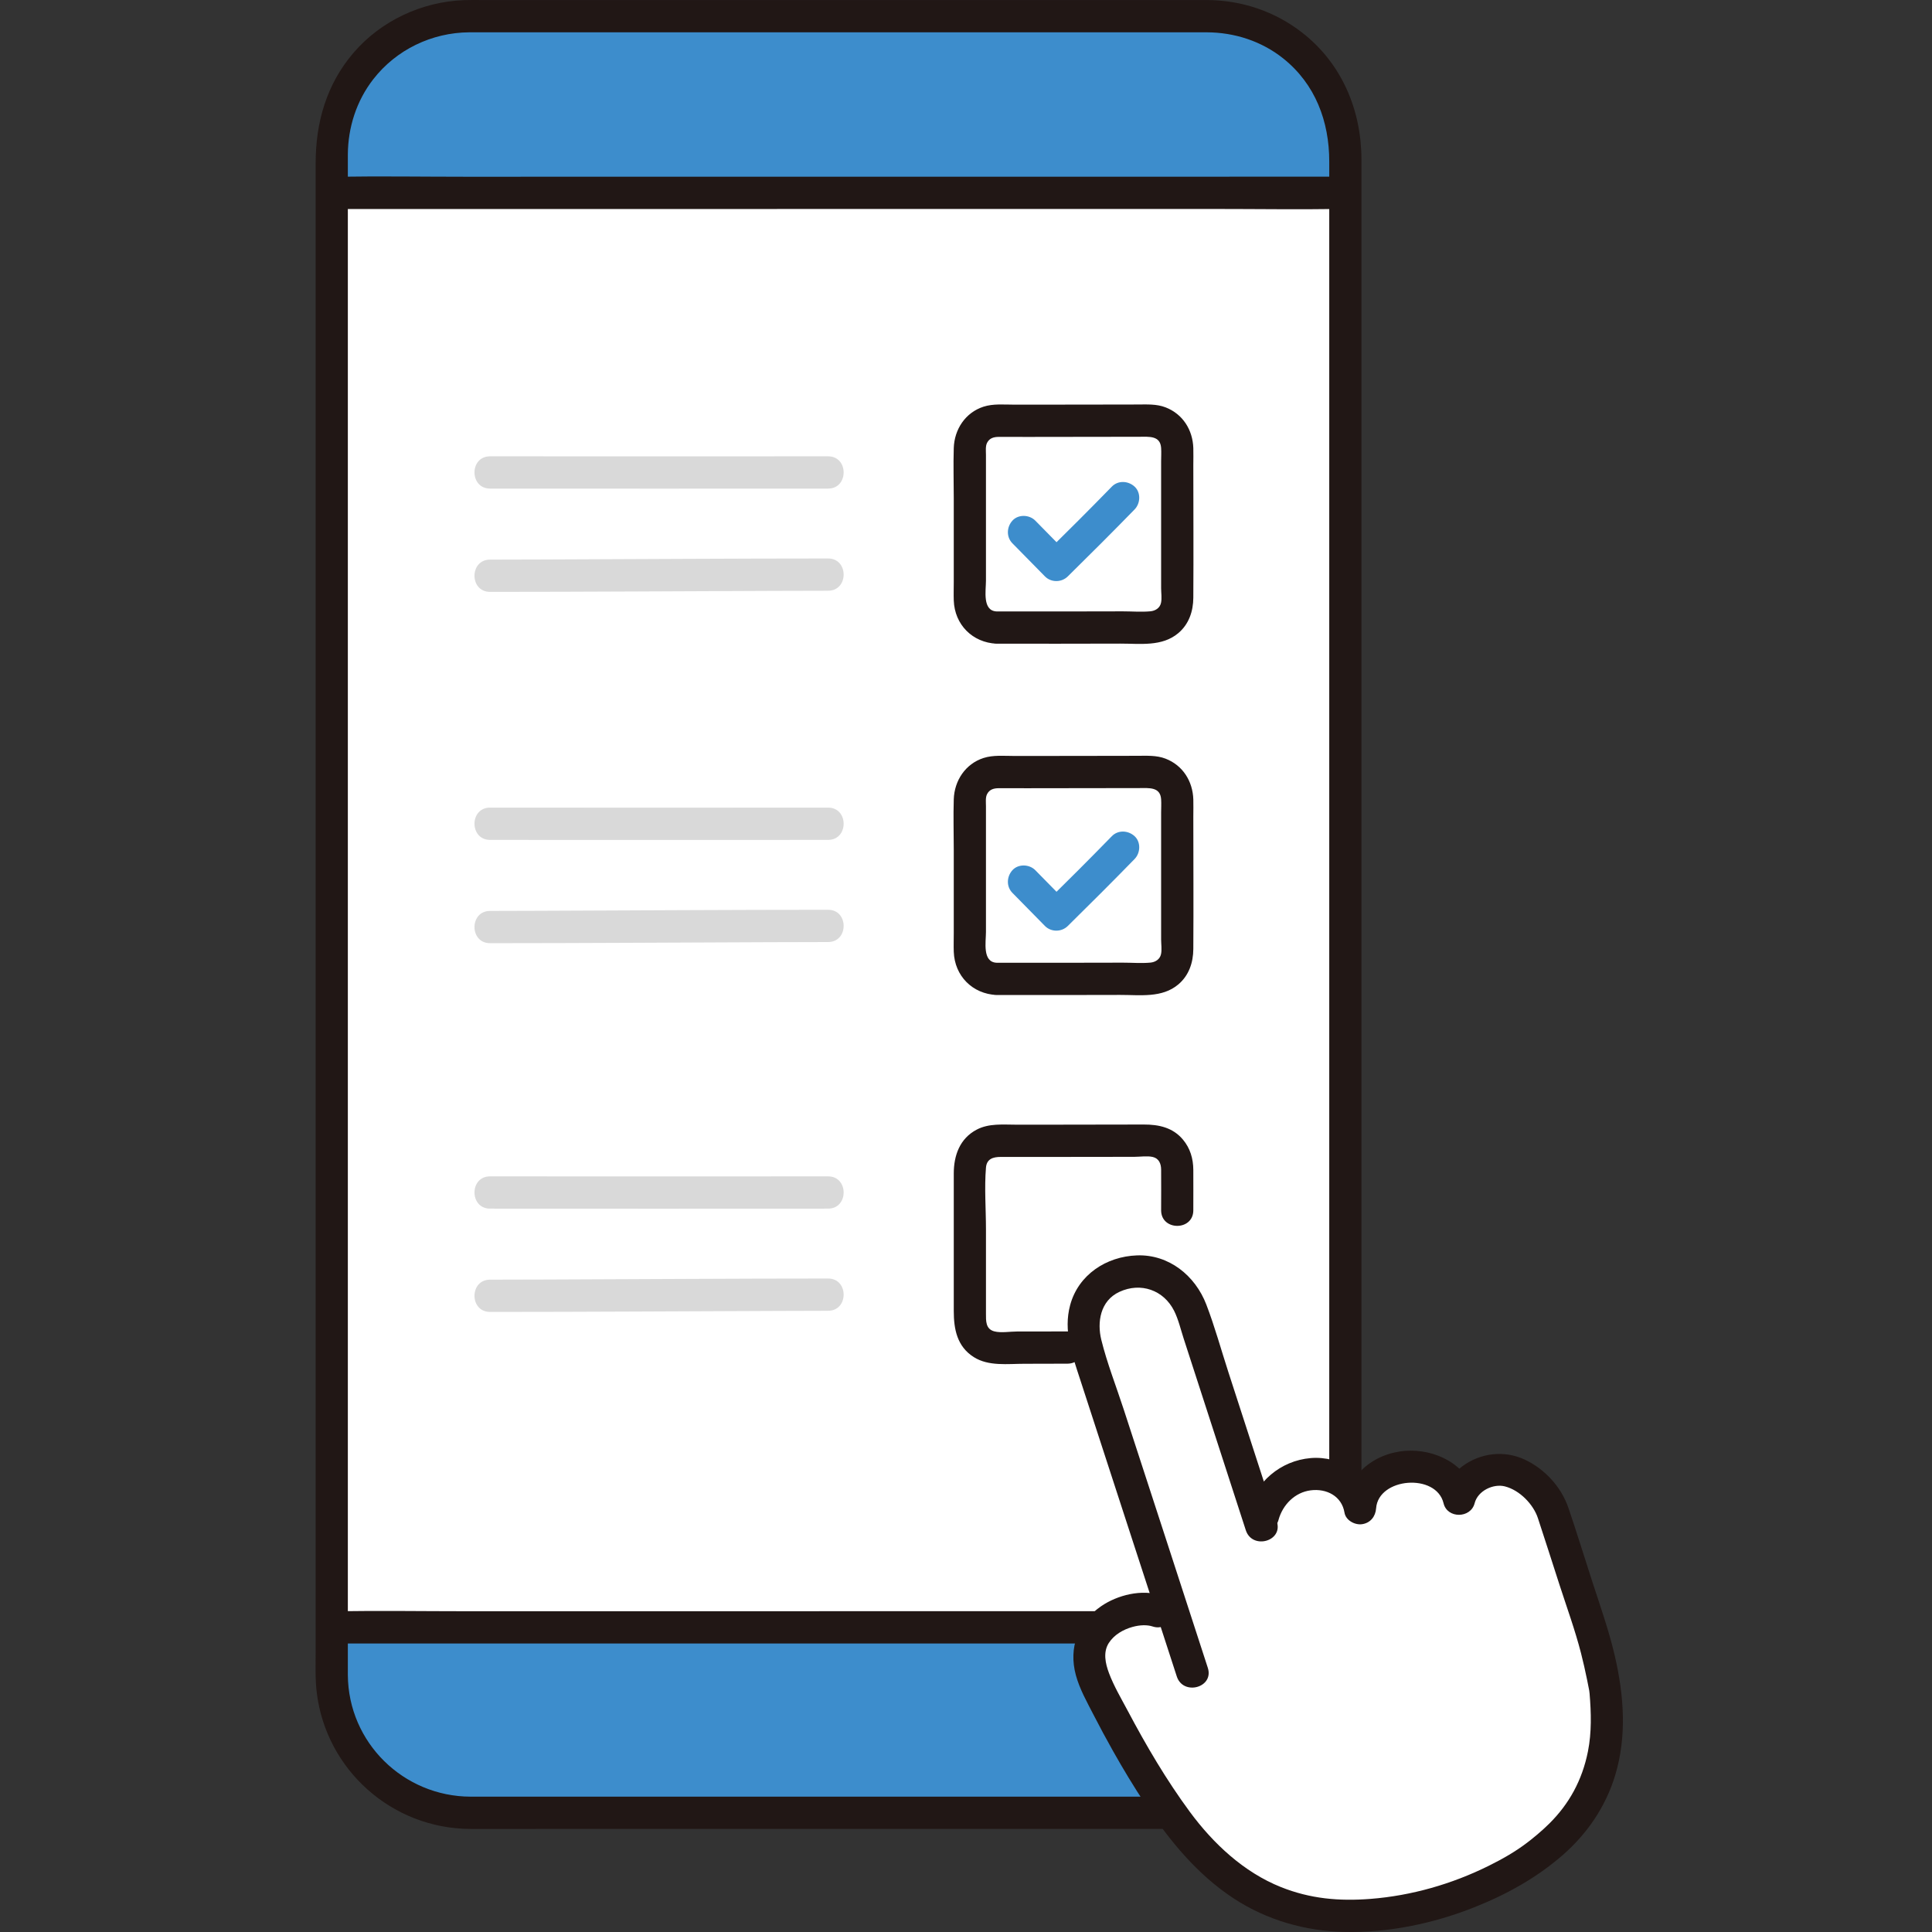 <svg width="300" height="300" viewBox="0 0 300 300" fill="none" xmlns="http://www.w3.org/2000/svg">
<rect x="0" y="0" width="300" height="300" fill="#333333" stroke="none"/>
<g clip-path="url(#clip0_9_376)">
<path d="M187.568 2.511H72.85C61.067 2.511 51.514 12.087 51.514 23.899V260.103C51.514 271.915 61.067 281.491 72.85 281.491H187.568C199.352 281.491 208.904 271.915 208.904 260.103V23.899C208.904 12.087 199.352 2.511 187.568 2.511Z" fill="#3D8DCC"/>
<path d="M55.436 29.951C77.43 29.95 204.14 29.94 209.185 29.94C209.181 65.728 209.181 213.348 209.181 252.695C203.682 252.688 55.385 252.699 52.248 252.699C52.248 252.699 52.092 252.699 51.791 252.706C51.791 213.386 51.791 65.768 51.794 29.952H52.248C52.491 29.952 53.598 29.952 55.437 29.952L55.436 29.951Z" fill="white"/>
<path d="M187.568 278.985H179.478C172.697 278.985 165.916 278.985 159.136 278.985C150.235 278.985 141.333 278.985 132.433 278.985C123.375 278.985 114.318 278.985 105.261 278.985H83.512C80.034 278.985 76.555 278.994 73.076 278.985C62.66 278.956 54.091 270.604 54.013 260.102C54.003 258.689 54.013 257.277 54.013 255.865C54.013 251.968 54.013 248.071 54.013 244.174C54.013 240.278 54.013 232.347 54.013 226.433C54.013 219.009 54.013 211.586 54.013 204.161V178.534C54.013 169.373 54.013 160.213 54.013 151.052C54.013 141.741 54.013 132.428 54.013 123.117C54.013 114.121 54.013 105.126 54.013 96.129V71.492C54.013 64.529 54.013 57.568 54.013 50.605C54.013 43.642 54.013 40.115 54.013 34.871V25.689C54.013 25.123 54.01 24.556 54.013 23.99C54.038 19.775 55.358 15.658 57.953 12.315C61.527 7.709 67.059 5.06 72.853 5.017C73.617 5.012 74.38 5.017 75.142 5.017C80.197 5.017 85.253 5.017 90.308 5.017H142.358C150.726 5.017 159.093 5.017 167.46 5.017C173.003 5.017 178.548 5.017 184.091 5.017C185.187 5.017 186.285 5.014 187.381 5.017C191.679 5.03 195.884 6.379 199.267 9.081C204.246 13.058 206.405 18.855 206.405 25.076V48.341C206.405 55.115 206.405 61.889 206.405 68.663C206.405 76.703 206.405 84.743 206.405 92.783V119.545C206.405 128.842 206.405 138.139 206.405 147.436V175.056C206.405 183.705 206.405 192.354 206.405 201.003V242.27C206.405 246.444 206.405 250.616 206.405 254.79C206.405 256.536 206.415 258.283 206.405 260.031C206.342 270.429 197.947 278.894 187.568 278.987C184.353 279.016 184.345 284.026 187.568 283.997C200.624 283.879 211.31 273.193 211.404 260.09C211.415 258.501 211.404 256.91 211.404 255.32V243.043C211.404 236.929 211.404 230.815 211.404 224.7C211.404 217.045 211.404 209.39 211.404 201.736C211.404 192.976 211.404 184.217 211.404 175.458V147.575C211.404 138.185 211.404 128.797 211.404 119.407C211.404 110.362 211.404 101.316 211.404 92.27V67.881C211.404 61.102 211.404 54.323 211.404 47.544V24.787C211.404 17.104 208.36 9.874 202.228 5.086C197.991 1.776 192.829 0.036 187.461 0.006C186.439 -9.36066e-05 185.417 0.006 184.396 0.006H167.785C159.355 0.006 150.924 0.006 142.495 0.006C133.178 0.006 123.86 0.006 114.542 0.006C106.327 0.006 98.112 0.006 89.896 0.006C84.895 0.006 79.894 0.006 74.892 0.006C73.952 0.006 73.008 -0.014 72.067 0.021C65.529 0.256 59.158 3.213 54.884 8.209C50.694 13.104 49.015 19.021 49.015 25.354V34.186C49.015 39.384 49.015 44.582 49.015 49.78C49.015 56.751 49.015 63.722 49.015 70.693C49.015 78.999 49.015 87.306 49.015 95.612C49.015 104.688 49.015 113.765 49.015 122.841V151.052C49.015 160.346 49.015 169.64 49.015 178.934V204.764C49.015 212.255 49.015 219.747 49.015 227.237V256.379C49.015 258.515 48.926 260.692 49.184 262.815C50.653 274.866 60.887 283.931 72.989 283.996C76.384 284.014 79.779 283.996 83.173 283.996C90.451 283.996 97.73 283.996 105.008 283.996C114.15 283.996 123.291 283.996 132.433 283.996C141.455 283.996 150.479 283.996 159.501 283.996C166.285 283.996 173.069 283.996 179.852 283.996H187.568C190.785 283.996 190.79 278.986 187.568 278.986V278.985Z" fill="#211715"/>
<path d="M51.971 255.204C57.458 255.204 62.945 255.204 68.432 255.203C80.75 255.203 93.067 255.201 105.386 255.201C120.169 255.201 134.952 255.199 149.735 255.198C162.619 255.198 175.503 255.196 188.386 255.195C195.002 255.195 201.627 255.296 208.243 255.194C208.412 255.19 208.582 255.194 208.75 255.194C211.967 255.194 211.972 250.183 208.75 250.183C203.214 250.183 197.68 250.183 192.144 250.184C179.801 250.184 167.458 250.186 155.116 250.186C140.331 250.186 125.547 250.188 110.761 250.189C97.899 250.189 85.037 250.191 72.177 250.192C65.607 250.192 59.026 250.089 52.456 250.193C52.295 250.195 52.133 250.193 51.971 250.193C48.754 250.193 48.749 255.204 51.971 255.204Z" fill="#211715"/>
<path d="M51.971 32.456C57.458 32.456 62.945 32.456 68.432 32.455C80.75 32.455 93.067 32.453 105.386 32.453C120.169 32.453 134.952 32.451 149.735 32.45C162.619 32.45 175.503 32.448 188.386 32.447C195.002 32.447 201.627 32.548 208.243 32.446C208.412 32.443 208.582 32.446 208.75 32.446C211.967 32.446 211.972 27.435 208.75 27.435C203.214 27.435 197.68 27.435 192.144 27.436C179.801 27.436 167.458 27.438 155.116 27.438C140.331 27.438 125.547 27.44 110.761 27.441C97.899 27.441 85.037 27.444 72.177 27.445C65.607 27.445 59.026 27.341 52.456 27.446C52.295 27.448 52.133 27.446 51.971 27.446C48.754 27.446 48.749 32.456 51.971 32.456Z" fill="#211715"/>
<path d="M76.093 75.868C93.591 75.893 111.089 75.868 128.587 75.868C131.804 75.868 131.809 70.857 128.587 70.857C111.089 70.857 93.591 70.882 76.093 70.857C72.876 70.853 72.872 75.864 76.093 75.868Z" fill="#D9D9D9"/>
<path d="M76.093 91.908C90.848 91.906 105.603 91.802 120.357 91.751C123.1 91.742 125.843 91.73 128.587 91.73C131.804 91.73 131.809 86.719 128.587 86.719C113.768 86.721 98.948 86.824 84.128 86.876C81.45 86.885 78.772 86.897 76.093 86.897C72.876 86.897 72.871 91.908 76.093 91.908Z" fill="#D9D9D9"/>
<path d="M157.218 138.657C158.913 140.358 160.573 142.093 162.266 143.793C163.226 144.758 164.836 144.742 165.8 143.793C169.293 140.358 172.76 136.894 176.18 133.386C177.094 132.447 177.182 130.766 176.18 129.843C175.191 128.934 173.621 128.842 172.645 129.843C169.225 133.351 165.759 136.815 162.266 140.25H165.8C164.107 138.549 162.447 136.815 160.753 135.114C159.828 134.186 158.131 134.117 157.218 135.114C156.306 136.111 156.231 137.667 157.218 138.657Z" fill="#3D8DCC"/>
<path d="M157.218 84.376C158.913 86.076 160.573 87.811 162.266 89.511C163.226 90.476 164.836 90.46 165.8 89.511C169.293 86.076 172.76 82.612 176.18 79.104C177.094 78.165 177.182 76.484 176.18 75.561C175.191 74.652 173.621 74.56 172.645 75.561C169.225 79.07 165.759 82.533 162.266 85.969H165.8C164.107 84.267 162.447 82.533 160.753 80.833C159.828 79.905 158.131 79.836 157.218 80.833C156.306 81.829 156.231 83.385 157.218 84.376Z" fill="#3D8DCC"/>
<path d="M154.748 99.952C161.15 99.969 167.551 99.952 173.952 99.94C177.032 99.933 180.444 100.447 182.973 98.307C184.62 96.913 185.283 94.915 185.298 92.815C185.345 85.955 185.298 79.091 185.298 72.231C185.298 71.349 185.326 70.462 185.298 69.581C185.208 66.759 183.672 64.295 180.996 63.257C179.577 62.707 178.063 62.808 176.57 62.811C175.033 62.814 173.497 62.817 171.96 62.819C168.519 62.826 165.079 62.832 161.638 62.833C160.241 62.833 158.845 62.833 157.45 62.833C155.894 62.832 154.224 62.666 152.722 63.15C149.899 64.062 148.193 66.671 148.1 69.569C148.016 72.182 148.1 74.812 148.1 77.427V90.354C148.1 91.313 148.067 92.28 148.1 93.239C148.232 96.995 151.01 99.784 154.747 99.953C157.963 100.099 157.956 95.088 154.747 94.943C152.511 94.841 153.099 91.687 153.099 90.173V70.633C153.099 70.042 153.001 69.289 153.271 68.762C153.651 68.021 154.311 67.848 155.084 67.84C156.486 67.828 157.891 67.845 159.294 67.846C165.171 67.846 171.049 67.833 176.926 67.822C178.434 67.819 180.164 67.623 180.298 69.548C180.347 70.242 180.298 70.957 180.298 71.653C180.298 78.208 180.298 84.764 180.298 91.319C180.298 92.029 180.436 92.907 180.282 93.612C180.108 94.42 179.399 94.85 178.643 94.922C177.238 95.055 175.75 94.927 174.339 94.93C167.809 94.943 161.279 94.96 154.748 94.944C151.532 94.935 151.527 99.946 154.748 99.954V99.952Z" fill="#211715"/>
<path d="M76.093 130.418C93.591 130.443 111.089 130.418 128.587 130.418C131.804 130.418 131.809 125.407 128.587 125.407C111.089 125.407 93.591 125.432 76.093 125.407C72.876 125.403 72.872 130.414 76.093 130.418Z" fill="#D9D9D9"/>
<path d="M76.093 146.458C90.692 146.456 105.292 146.351 119.892 146.302C122.79 146.292 125.689 146.28 128.587 146.28C131.804 146.28 131.809 141.269 128.587 141.269C113.604 141.271 98.62 141.372 83.637 141.426C81.122 141.435 78.608 141.448 76.093 141.448C72.876 141.448 72.871 146.459 76.093 146.458Z" fill="#D9D9D9"/>
<path d="M154.748 154.503C161.15 154.52 167.551 154.503 173.952 154.491C177.032 154.484 180.444 154.998 182.973 152.858C184.62 151.464 185.283 149.466 185.298 147.366C185.345 140.506 185.298 133.642 185.298 126.782C185.298 125.9 185.326 125.013 185.298 124.132C185.208 121.31 183.672 118.846 180.996 117.808C179.577 117.258 178.063 117.359 176.57 117.362C175.033 117.365 173.497 117.368 171.96 117.37C168.519 117.377 165.079 117.383 161.638 117.384C160.241 117.384 158.845 117.384 157.45 117.384C155.894 117.383 154.224 117.217 152.722 117.701C149.899 118.613 148.193 121.222 148.1 124.12C148.016 126.733 148.1 129.364 148.1 131.978V144.905C148.1 145.864 148.067 146.831 148.1 147.79C148.232 151.546 151.01 154.335 154.747 154.504C157.963 154.65 157.956 149.639 154.747 149.494C152.511 149.392 153.099 146.238 153.099 144.724V125.184C153.099 124.593 153.001 123.84 153.271 123.313C153.651 122.572 154.311 122.399 155.084 122.391C156.486 122.379 157.891 122.396 159.294 122.397C165.171 122.397 171.049 122.384 176.926 122.373C178.434 122.37 180.164 122.174 180.298 124.099C180.347 124.793 180.298 125.508 180.298 126.204C180.298 132.759 180.298 139.315 180.298 145.87C180.298 146.58 180.436 147.458 180.282 148.163C180.108 148.971 179.399 149.401 178.643 149.473C177.238 149.606 175.75 149.478 174.339 149.481C167.809 149.494 161.279 149.511 154.748 149.495C151.532 149.486 151.527 154.497 154.748 154.505V154.503Z" fill="#211715"/>
<path d="M185.297 187.931C185.297 185.839 185.311 183.747 185.297 181.655C185.284 179.908 184.817 178.299 183.679 176.946C182.112 175.083 179.944 174.611 177.625 174.616C173.248 174.624 168.872 174.633 164.495 174.637C162.267 174.64 160.038 174.642 157.81 174.64C155.733 174.637 153.558 174.409 151.655 175.411C149.033 176.791 148.101 179.424 148.101 182.212V203.574C148.101 206.38 148.605 209.073 151.2 210.723C153.508 212.191 156.48 211.765 159.086 211.767C161.309 211.768 163.532 211.762 165.757 211.751C168.972 211.737 168.979 206.726 165.757 206.741C164.013 206.749 162.27 206.754 160.527 206.756C159.657 206.756 158.788 206.756 157.918 206.755C156.848 206.754 155.419 207.006 154.39 206.732C153.027 206.37 153.1 205.08 153.1 203.956V190.869C153.1 187.722 152.84 184.453 153.1 181.315C153.212 179.954 154.193 179.644 155.405 179.647C157.218 179.651 159.031 179.651 160.844 179.651C164.884 179.65 168.922 179.643 172.962 179.636C174.044 179.633 175.127 179.631 176.209 179.629C177.077 179.627 178.164 179.456 179.005 179.654C179.965 179.88 180.29 180.711 180.299 181.595C180.322 183.707 180.299 185.82 180.299 187.932C180.299 191.157 185.298 191.162 185.298 187.932L185.297 187.931Z" fill="#211715"/>
<path d="M76.093 187.676C93.591 187.701 111.089 187.676 128.587 187.676C131.804 187.676 131.809 182.665 128.587 182.665C111.089 182.665 93.591 182.69 76.093 182.665C72.876 182.661 72.872 187.671 76.093 187.676Z" fill="#D9D9D9"/>
<path d="M76.093 203.716C91.096 203.714 106.1 203.613 121.103 203.559C123.597 203.55 126.092 203.537 128.587 203.537C131.804 203.537 131.809 198.526 128.587 198.527C114.008 198.529 99.428 198.634 84.849 198.683C81.93 198.693 79.012 198.705 76.093 198.705C72.876 198.705 72.871 203.716 76.093 203.716Z" fill="#D9D9D9"/>
<path d="M193.01 292.744C189.539 290.501 186.06 287.284 182.696 282.739C180.261 279.449 175.703 272.678 170.486 262.082C168.892 258.842 168.348 255.479 170.796 252.828C173.484 249.917 177.707 249.442 179.636 250.141C179.636 250.141 180.654 250.511 182.372 251.133C178.7 239.855 172.649 221.299 168.828 209.511C167.515 205.463 168.176 199.77 173.758 197.951C179.176 196.186 183.597 199.128 185.144 203.899C187.588 211.438 193.278 228.987 195.771 236.676C195.978 235.88 196.125 235.314 196.125 235.314C196.964 232.085 199.932 228.872 204.327 228.877C207.759 228.883 210.754 231.007 211.182 234.214C211.316 231.095 214.104 228.176 217.994 227.809C221.885 227.443 225.846 229.265 226.567 232.764C227.211 229.938 229.27 228.962 231.902 228.31C235.359 227.453 240.018 231.378 241.066 234.61C243.155 241.052 244.828 246.234 247.185 253.504C248.297 256.935 249.227 262.092 249.227 262.092C251.36 279.485 241.593 285.82 237.088 289.281C231.922 292.517 224.373 295.957 215.361 297.099C208.933 297.913 200.991 297.902 193.011 292.745L193.01 292.744Z" fill="white"/>
<path d="M187.549 258.979C183.216 245.583 178.831 232.204 174.477 218.815C173.318 215.251 171.904 211.673 171.007 208.032C170.347 205.348 170.814 201.987 173.831 200.595C177.131 199.07 180.694 200.314 182.314 203.541C182.983 204.872 183.334 206.416 183.793 207.832L185.497 213.087C188.147 221.262 190.798 229.437 193.448 237.613C194.439 240.666 199.267 239.36 198.269 236.281C195.76 228.543 193.252 220.807 190.744 213.07C189.612 209.579 188.63 205.988 187.314 202.563C185.587 198.07 181.502 194.762 176.554 194.936C171.795 195.102 167.447 197.932 166.173 202.654C165.092 206.663 166.48 210.373 167.706 214.147C170.459 222.626 173.22 231.101 175.981 239.576C178.232 246.487 180.492 253.395 182.729 260.311C183.717 263.365 188.545 262.058 187.549 258.979Z" fill="#211715"/>
<path d="M198.535 235.979C199.185 233.659 201.058 231.733 203.52 231.418C206.003 231.1 208.355 232.327 208.772 234.88C208.971 236.093 210.403 236.842 211.514 236.674C212.794 236.481 213.588 235.489 213.681 234.214C214.028 229.423 223.025 228.699 224.156 233.43C224.733 235.841 228.371 235.791 228.977 233.43C229.485 231.448 231.912 230.359 233.667 230.803C236.007 231.396 238.106 233.621 238.798 235.714C239.936 239.157 241.034 242.616 242.151 246.067C243.291 249.588 244.57 253.093 245.493 256.679C245.847 258.057 246.157 259.445 246.443 260.839C246.538 261.301 246.631 261.765 246.719 262.228C246.744 262.359 246.771 262.488 246.793 262.62C246.801 262.66 246.809 262.701 246.816 262.743C246.762 262.396 246.766 262.479 246.831 262.99C247.078 265.982 247.163 268.995 246.576 271.954C245.684 276.448 243.639 280.124 240.574 283.163C239.966 283.766 239.33 284.341 238.675 284.893C238.373 285.147 238.068 285.396 237.76 285.642C237.613 285.759 237.465 285.875 237.317 285.991C237.85 285.573 237.215 286.067 237.113 286.145C235.265 287.553 233.263 288.683 231.183 289.715C225.474 292.551 219.181 294.361 212.822 294.858C207.933 295.24 203.451 294.844 198.888 293.018C193.136 290.717 188.385 286.264 184.749 281.33C181.113 276.396 177.99 271.074 175.122 265.663C174.109 263.754 172.958 261.818 172.2 259.792C171.643 258.305 171.259 256.545 172.176 255.12C172.995 253.847 174.409 253.031 175.84 252.633C177.027 252.303 178.145 252.285 178.975 252.558C182.038 253.566 183.35 248.73 180.303 247.726C177.3 246.737 173.536 247.66 170.992 249.407C167.38 251.887 165.907 255.865 167.056 260.107C167.645 262.277 168.786 264.295 169.809 266.281C170.781 268.172 171.787 270.046 172.83 271.898C174.418 274.718 176.091 277.493 177.879 280.19C181.61 285.82 185.911 291.091 191.615 294.819C196.725 298.158 202.691 299.859 208.77 299.991C215.609 300.141 222.583 298.682 228.918 296.165C233.962 294.159 238.587 291.609 242.68 288.035C246.474 284.722 249.351 280.493 250.81 275.647C252.636 269.585 252.162 263.279 250.765 257.201C249.857 253.251 248.493 249.427 247.246 245.576C246.015 241.773 244.837 237.949 243.551 234.165C242.432 230.873 239.849 228.065 236.691 226.615C233.561 225.178 229.91 225.604 227.113 227.651C225.595 228.76 224.629 230.278 224.161 232.1H228.982C227.847 227.352 222.757 224.937 218.188 225.292C213.271 225.673 209.058 229.129 208.689 234.216L213.598 233.55C212.83 228.865 208.032 226.026 203.526 226.41C198.829 226.808 194.991 230.123 193.72 234.649C192.848 237.759 197.669 239.085 198.541 235.981L198.535 235.979Z" fill="#211715"/>
</g>
<defs>
<clipPath id="clip0_9_376">
<rect width="203" height="300" fill="white" transform="translate(49)"/>
</clipPath>
</defs>
</svg>
